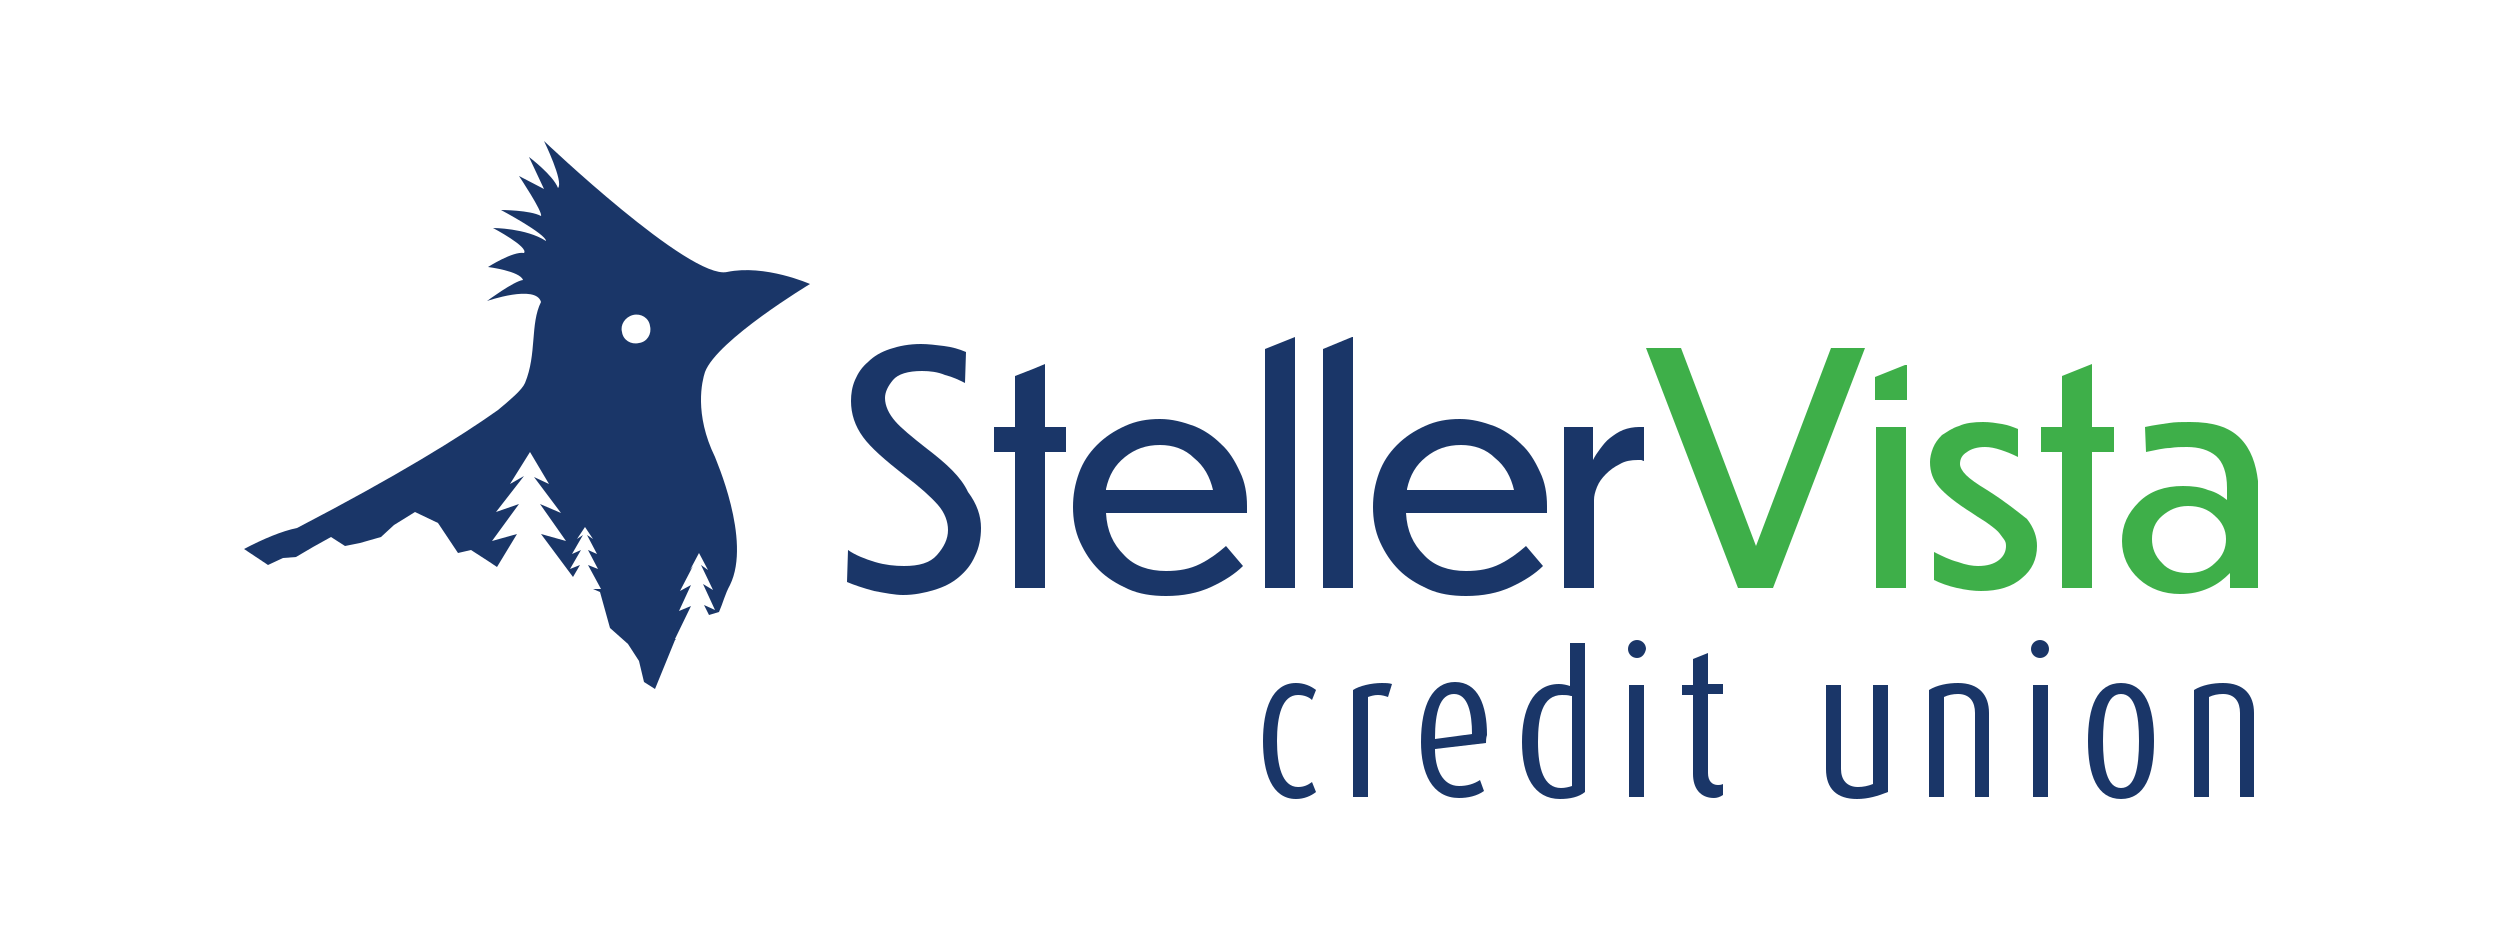 <?xml version="1.0" encoding="utf-8"?>
<!-- Generator: Adobe Illustrator 27.4.0, SVG Export Plug-In . SVG Version: 6.00 Build 0)  -->
<svg version="1.1" id="Layer_1" xmlns="http://www.w3.org/2000/svg" xmlns:xlink="http://www.w3.org/1999/xlink" x="0px" y="0px"
	 viewBox="0 0 250 94" style="enable-background:new 0 0 250 94;" xml:space="preserve">
<style type="text/css">
	.st0{fill:none;}
	.st1{fill:#1A3668;}
	.st2{fill:#3EAF49;}
</style>
<rect x="0.1" y="-0.1" class="st0" width="250" height="94"/>
<g>
	<path class="st1" d="M129.6,79.9c-2.4,0-3.3-2.6-3.3-5.8c0-3.2,0.9-5.8,3.3-5.8c0.8,0,1.5,0.3,2,0.7l-0.4,1
		c-0.3-0.3-0.8-0.5-1.4-0.5c-1.6,0-2.1,2.1-2.1,4.6c0,2.4,0.5,4.6,2.1,4.6c0.6,0,1-0.2,1.4-0.5l0.4,1
		C131.1,79.6,130.4,79.9,129.6,79.9z"/>
	<path class="st1" d="M138.8,69.7c-0.3-0.1-0.6-0.2-1-0.2c-0.4,0-0.7,0.1-1,0.2v10h-1.5V69c0.6-0.4,1.8-0.7,2.9-0.7
		c0.3,0,0.7,0,1,0.1L138.8,69.7z"/>
	<path class="st1" d="M148.6,74.3l-5.1,0.6c0,1.9,0.7,3.7,2.4,3.7c0.8,0,1.5-0.2,2.1-0.6l0.4,1.1c-0.7,0.5-1.6,0.7-2.5,0.7
		c-2.7,0-3.8-2.5-3.8-5.6c0-3.8,1.2-6,3.4-6c2.3,0,3.2,2.3,3.2,5.3C148.6,73.8,148.6,74.1,148.6,74.3z M145.4,69.4
		c-1.4,0-1.9,1.8-1.9,4.4v0.1l3.7-0.5C147.2,71.3,146.8,69.4,145.4,69.4z"/>
	<path class="st1" d="M156,79.9c-2.6,0-3.8-2.3-3.8-5.7c0-3.1,1-5.8,3.7-5.8c0.4,0,0.8,0.1,1.1,0.2v-4.3h1.5v14.9
		C157.9,79.7,157,79.9,156,79.9z M157.1,69.6c-0.3-0.1-0.6-0.1-0.9-0.1c-2,0-2.4,2.2-2.4,4.7c0,2.7,0.6,4.6,2.3,4.6
		c0.4,0,0.8-0.1,1.1-0.2V69.6z"/>
	<path class="st1" d="M163.7,65.8c-0.5,0-0.9-0.4-0.9-0.9c0-0.5,0.4-0.9,0.9-0.9s0.9,0.4,0.9,0.9C164.5,65.4,164.2,65.8,163.7,65.8z
		 M162.9,79.7V68.5h1.5v11.2H162.9z"/>
	<path class="st1" d="M171.4,79.8c-1.4,0-2.1-1-2.1-2.4v-7.9h-1.1v-1h1.1v-2.6l1.5-0.6v3.1h1.5v1h-1.5v7.9c0,0.8,0.4,1.2,1,1.2
		c0.1,0,0.3,0,0.5-0.1v1.1C172,79.7,171.7,79.8,171.4,79.8z"/>
	<path class="st1" d="M185.7,79.9c-2,0-3.1-1-3.1-3v-8.4h1.5v8.4c0,1.1,0.6,1.8,1.7,1.8c0.5,0,1-0.1,1.5-0.3v-9.9h1.5v10.7
		C187.8,79.6,186.8,79.9,185.7,79.9z"/>
	<path class="st1" d="M197.5,79.7v-8.4c0-1.1-0.5-1.9-1.7-1.9c-0.5,0-1,0.1-1.4,0.3v10h-1.5V69c0.8-0.5,1.9-0.7,2.9-0.7
		c2.1,0,3.1,1.2,3.1,3v8.4H197.5z"/>
	<path class="st1" d="M204,65.8c-0.5,0-0.9-0.4-0.9-0.9c0-0.5,0.4-0.9,0.9-0.9c0.5,0,0.9,0.4,0.9,0.9
		C204.9,65.4,204.5,65.8,204,65.8z M203.3,79.7V68.5h1.5v11.2H203.3z"/>
	<path class="st1" d="M212.1,79.9c-2.4,0-3.3-2.4-3.3-5.8c0-3.4,0.9-5.8,3.3-5.8c2.4,0,3.3,2.4,3.3,5.8
		C215.4,77.5,214.5,79.9,212.1,79.9z M212.1,69.4c-1.4,0-1.8,2-1.8,4.7c0,2.6,0.4,4.7,1.8,4.7s1.8-2,1.8-4.7
		C213.9,71.4,213.5,69.4,212.1,69.4z"/>
	<path class="st1" d="M224,79.7v-8.4c0-1.1-0.5-1.9-1.7-1.9c-0.5,0-1,0.1-1.4,0.3v10h-1.5V69c0.8-0.5,1.9-0.7,2.9-0.7
		c2.1,0,3.1,1.2,3.1,3v8.4H224z"/>
	<path class="st1" d="M71.5,45.7C71.5,45.7,71.5,45.7,71.5,45.7c-2.1-4.3-1.3-7.6-1-8.5C71.7,34,81,28.4,81,28.4s-4.5-2-8.3-1.2
		C69,28,54.4,14.1,54.4,14.1s2,4.1,1.4,4.7c-0.5-1.3-2.9-3.1-2.9-3.1l1.5,3.2l-2.5-1.3c0,0,2.4,3.6,2.2,4c-1.1-0.6-4-0.6-4-0.6
		s4.5,2.4,4.5,3.1c-2-1.3-5.3-1.3-5.3-1.3s3.6,1.9,3.1,2.5c-1.1-0.2-3.6,1.4-3.6,1.4s3.2,0.4,3.5,1.3c-0.9,0.1-3.6,2.1-3.6,2.1
		s4.9-1.7,5.4,0.1c-1.1,2.2-0.4,5.2-1.6,8.1C52.2,39,51,40,49.8,41c-3.8,2.7-10.1,6.6-20.1,11.8c-1.5,0.3-3.4,1.1-5.3,2.1l2.4,1.6
		l1.5-0.7l1.3-0.1l1.7-1l1.8-1l1.4,0.9l1.5-0.3l2.1-0.6l1.3-1.2l2.1-1.3l2.3,1.1l2,3l1.3-0.3l1.7,1.1l0.9,0.6l2-3.3l-2.5,0.7
		l2.7-3.7l-2.3,0.8l2.8-3.6L51,48.4l2-3.2l1.9,3.2l-1.5-0.7l2.7,3.6L54,50.4l2.6,3.7l-2.5-0.7l3.2,4.3l0.7-1.2l-1,0.4l1.1-1.9
		l-0.9,0.4l1.1-1.9l-0.6,0.4l0.8-1.2l0.8,1.2l-0.6-0.4l1,1.9l-0.9-0.4l1,1.9l-1-0.4l1.3,2.4l-0.8,0l0.7,0.3l1,3.6l1.8,1.6l1.1,1.7
		l0.5,2.1l1.1,0.7l2-4.9l0.1-0.1l-0.1,0l1.6-3.3l-1.2,0.5l1.2-2.6l-1.1,0.6l1.3-2.5L69,57l0.9-1.7l0.9,1.7l-0.7-0.5l1.2,2.5l-1-0.6
		l1.2,2.6l-1.1-0.5l0.5,1l1-0.3c0.4-0.9,0.6-1.8,1.1-2.7C75.2,54,71.5,45.8,71.5,45.7z M63.3,31.5c0.8-0.2,1.6,0.3,1.7,1.1
		c0.2,0.8-0.3,1.6-1.1,1.7c-0.8,0.2-1.6-0.3-1.7-1.1C62,32.5,62.5,31.7,63.3,31.5z"/>
	<path class="st1" d="M92.6,44.8c-1.4-1.1-2.5-2-3.1-2.7c-0.6-0.7-1-1.5-1-2.3c0-0.6,0.3-1.2,0.8-1.8c0.5-0.6,1.5-0.9,2.9-0.9
		c0.8,0,1.6,0.1,2.3,0.4c0.8,0.2,1.4,0.5,2,0.8l0.1-3.1c-0.7-0.3-1.4-0.5-2.2-0.6c-0.8-0.1-1.6-0.2-2.3-0.2c-1.2,0-2.2,0.2-3.1,0.5
		c-0.9,0.3-1.6,0.7-2.2,1.3c-0.6,0.5-1,1.1-1.3,1.8c-0.3,0.7-0.4,1.4-0.4,2.1c0,1.3,0.4,2.5,1.2,3.6c0.8,1.1,2.2,2.3,4.1,3.8
		c1.6,1.2,2.7,2.2,3.4,3c0.7,0.8,1,1.7,1,2.5c0,0.9-0.4,1.7-1.1,2.5c-0.7,0.8-1.8,1.1-3.3,1.1c-0.9,0-1.9-0.1-2.9-0.4
		c-1-0.3-2-0.7-2.7-1.2l-0.1,3.2c0.7,0.3,1.6,0.6,2.7,0.9c1.1,0.2,2.1,0.4,2.9,0.4c1.1,0,2.1-0.2,3.1-0.5c1-0.3,1.8-0.7,2.5-1.3
		c0.7-0.6,1.2-1.2,1.6-2.1c0.4-0.8,0.6-1.8,0.6-2.8c0-1.2-0.4-2.4-1.3-3.6C96.1,47.7,94.7,46.4,92.6,44.8z"/>
	<path class="st1" d="M122.1,44.4c-0.8-0.8-1.7-1.4-2.7-1.8c-1.1-0.4-2.2-0.7-3.4-0.7c-1.3,0-2.4,0.2-3.5,0.7
		c-1.1,0.5-2,1.1-2.8,1.9c-0.8,0.8-1.4,1.7-1.8,2.8c-0.4,1.1-0.6,2.2-0.6,3.4s0.2,2.4,0.7,3.5c0.5,1.1,1.1,2,1.9,2.8
		c0.8,0.8,1.8,1.4,2.9,1.9c1.1,0.5,2.4,0.7,3.8,0.7c1.7,0,3.2-0.3,4.5-0.9c1.3-0.6,2.4-1.3,3.2-2.1l-1.7-2c-0.8,0.7-1.6,1.3-2.6,1.8
		c-1,0.5-2.1,0.7-3.4,0.7c-1.7,0-3.2-0.5-4.2-1.6c-1.1-1.1-1.7-2.4-1.8-4.2h14.1v-0.7c0-1.2-0.2-2.4-0.7-3.4
		C123.5,46.1,122.9,45.1,122.1,44.4z M110.6,48.9c0.3-1.4,0.9-2.4,1.9-3.2c1-0.8,2.1-1.2,3.5-1.2c1.3,0,2.5,0.4,3.4,1.3
		c1,0.8,1.6,1.9,1.9,3.2H110.6z"/>
	<path class="st1" d="M152.1,44.4c-0.8-0.8-1.7-1.4-2.7-1.8c-1.1-0.4-2.2-0.7-3.4-0.7c-1.3,0-2.4,0.2-3.5,0.7
		c-1.1,0.5-2,1.1-2.8,1.9c-0.8,0.8-1.4,1.7-1.8,2.8c-0.4,1.1-0.6,2.2-0.6,3.4s0.2,2.4,0.7,3.5c0.5,1.1,1.1,2,1.9,2.8
		c0.8,0.8,1.8,1.4,2.9,1.9c1.1,0.5,2.4,0.7,3.8,0.7c1.7,0,3.2-0.3,4.5-0.9c1.3-0.6,2.4-1.3,3.2-2.1l-1.7-2c-0.8,0.7-1.6,1.3-2.6,1.8
		c-1,0.5-2.1,0.7-3.4,0.7c-1.7,0-3.2-0.5-4.2-1.6c-1.1-1.1-1.7-2.4-1.8-4.2h14.1v-0.7c0-1.2-0.2-2.4-0.7-3.4
		C153.5,46.1,152.9,45.1,152.1,44.4z M140.7,48.9c0.3-1.4,0.9-2.4,1.9-3.2c1-0.8,2.1-1.2,3.5-1.2c1.3,0,2.5,0.4,3.4,1.3
		c1,0.8,1.6,1.9,1.9,3.2H140.7z"/>
	<path class="st1" d="M162.3,43c-0.5,0.2-0.9,0.5-1.3,0.8c-0.4,0.3-0.7,0.7-1,1.1c-0.3,0.4-0.5,0.7-0.7,1.1v-3.3h-2.9v16.1h3v-8.8
		c0-0.4,0.1-0.8,0.3-1.3c0.2-0.5,0.5-0.9,0.9-1.3c0.4-0.4,0.8-0.7,1.4-1c0.5-0.3,1.1-0.4,1.8-0.4c0.1,0,0.2,0,0.3,0
		c0.1,0,0.2,0.1,0.3,0.1v-3.4h-0.5C163.4,42.7,162.8,42.8,162.3,43z"/>
	<polygon class="st1" points="104.5,36.4 103.3,36.9 101.5,37.6 101.5,42.7 99.4,42.7 99.4,45.2 101.5,45.2 101.5,58.8 104.5,58.8 
		104.5,45.2 106.6,45.2 106.6,42.7 104.5,42.7 	"/>
	<polygon class="st1" points="126.5,34.9 126.5,58.8 129.5,58.8 129.5,33.7 129.5,33.7 	"/>
	<polygon class="st1" points="132.3,34.9 132.3,58.8 135.3,58.8 135.3,33.7 135.2,33.7 	"/>
	<g>
		<polygon class="st2" points="175.6,54.6 168.1,34.8 164.6,34.8 173.8,58.8 177.3,58.8 186.5,34.8 183.1,34.8 		"/>
		<path class="st2" d="M198.7,49c-1-0.6-1.7-1.1-2.1-1.5s-0.6-0.8-0.6-1.1c0-0.5,0.2-0.9,0.7-1.2c0.4-0.3,1-0.5,1.8-0.5
			c0.5,0,1,0.1,1.6,0.3c0.6,0.2,1.1,0.4,1.7,0.7v-2.8c-0.5-0.2-1-0.4-1.6-0.5c-0.6-0.1-1.2-0.2-1.9-0.2c-0.9,0-1.8,0.1-2.4,0.4
			c-0.7,0.2-1.2,0.6-1.7,0.9c-0.4,0.4-0.7,0.8-0.9,1.3c-0.2,0.5-0.3,1-0.3,1.4c0,1,0.3,1.8,0.9,2.5c0.6,0.7,1.7,1.6,3.3,2.6
			c0.7,0.5,1.3,0.8,1.8,1.2c0.4,0.3,0.8,0.6,1,0.9c0.2,0.3,0.4,0.5,0.5,0.7c0.1,0.2,0.1,0.4,0.1,0.5c0,0.5-0.2,1-0.7,1.4
			c-0.5,0.4-1.2,0.6-2.1,0.6c-0.5,0-1.2-0.1-2-0.4c-0.8-0.2-1.6-0.6-2.4-1v2.8c0.6,0.3,1.4,0.6,2.3,0.8c0.9,0.2,1.7,0.3,2.4,0.3
			c1.7,0,3.1-0.4,4.1-1.3c1-0.8,1.5-1.9,1.5-3.2c0-0.9-0.3-1.8-1-2.7C201.8,51.2,200.6,50.2,198.7,49z"/>
		<polygon class="st2" points="209.2,36.4 206.2,37.6 206.2,42.7 204.1,42.7 204.1,45.2 206.2,45.2 206.2,58.8 209.2,58.8 
			209.2,45.2 211.4,45.2 211.4,42.7 209.2,42.7 		"/>
		<path class="st2" d="M224,43.8c-1.1-1.1-2.7-1.6-5-1.6c-0.8,0-1.5,0-2.1,0.1c-0.6,0.1-1.5,0.2-2.4,0.4l0.1,2.5
			c1-0.2,1.8-0.4,2.4-0.4c0.6-0.1,1.1-0.1,1.7-0.1c1.2,0,2.2,0.3,2.9,0.9c0.7,0.6,1.1,1.7,1.1,3.2V50c-0.5-0.4-1.1-0.8-1.9-1
			c-0.7-0.3-1.6-0.4-2.5-0.4c-1.8,0-3.3,0.5-4.4,1.6c-1.1,1.1-1.7,2.3-1.7,3.9c0,1.5,0.6,2.8,1.7,3.8c1.1,1,2.5,1.5,4.1,1.5
			c1.1,0,2-0.2,2.9-0.6s1.5-0.9,2.1-1.5v1.5h2.8V48.1C225.6,46.4,225.1,44.9,224,43.8z M221.5,56.3c-0.7,0.7-1.6,1-2.7,1
			c-1.1,0-2-0.3-2.6-1c-0.7-0.7-1-1.5-1-2.4c0-0.9,0.3-1.7,1-2.3c0.7-0.6,1.5-1,2.6-1c1.1,0,2,0.3,2.7,1c0.7,0.6,1.1,1.4,1.1,2.3
			C222.6,54.8,222.3,55.6,221.5,56.3z"/>
		<rect x="187.6" y="42.7" class="st2" width="3" height="16.1"/>
		<polygon class="st2" points="187.5,37.7 187.5,40 190.7,40 190.7,36.5 190.5,36.5 		"/>
	</g>
</g>
</svg>

